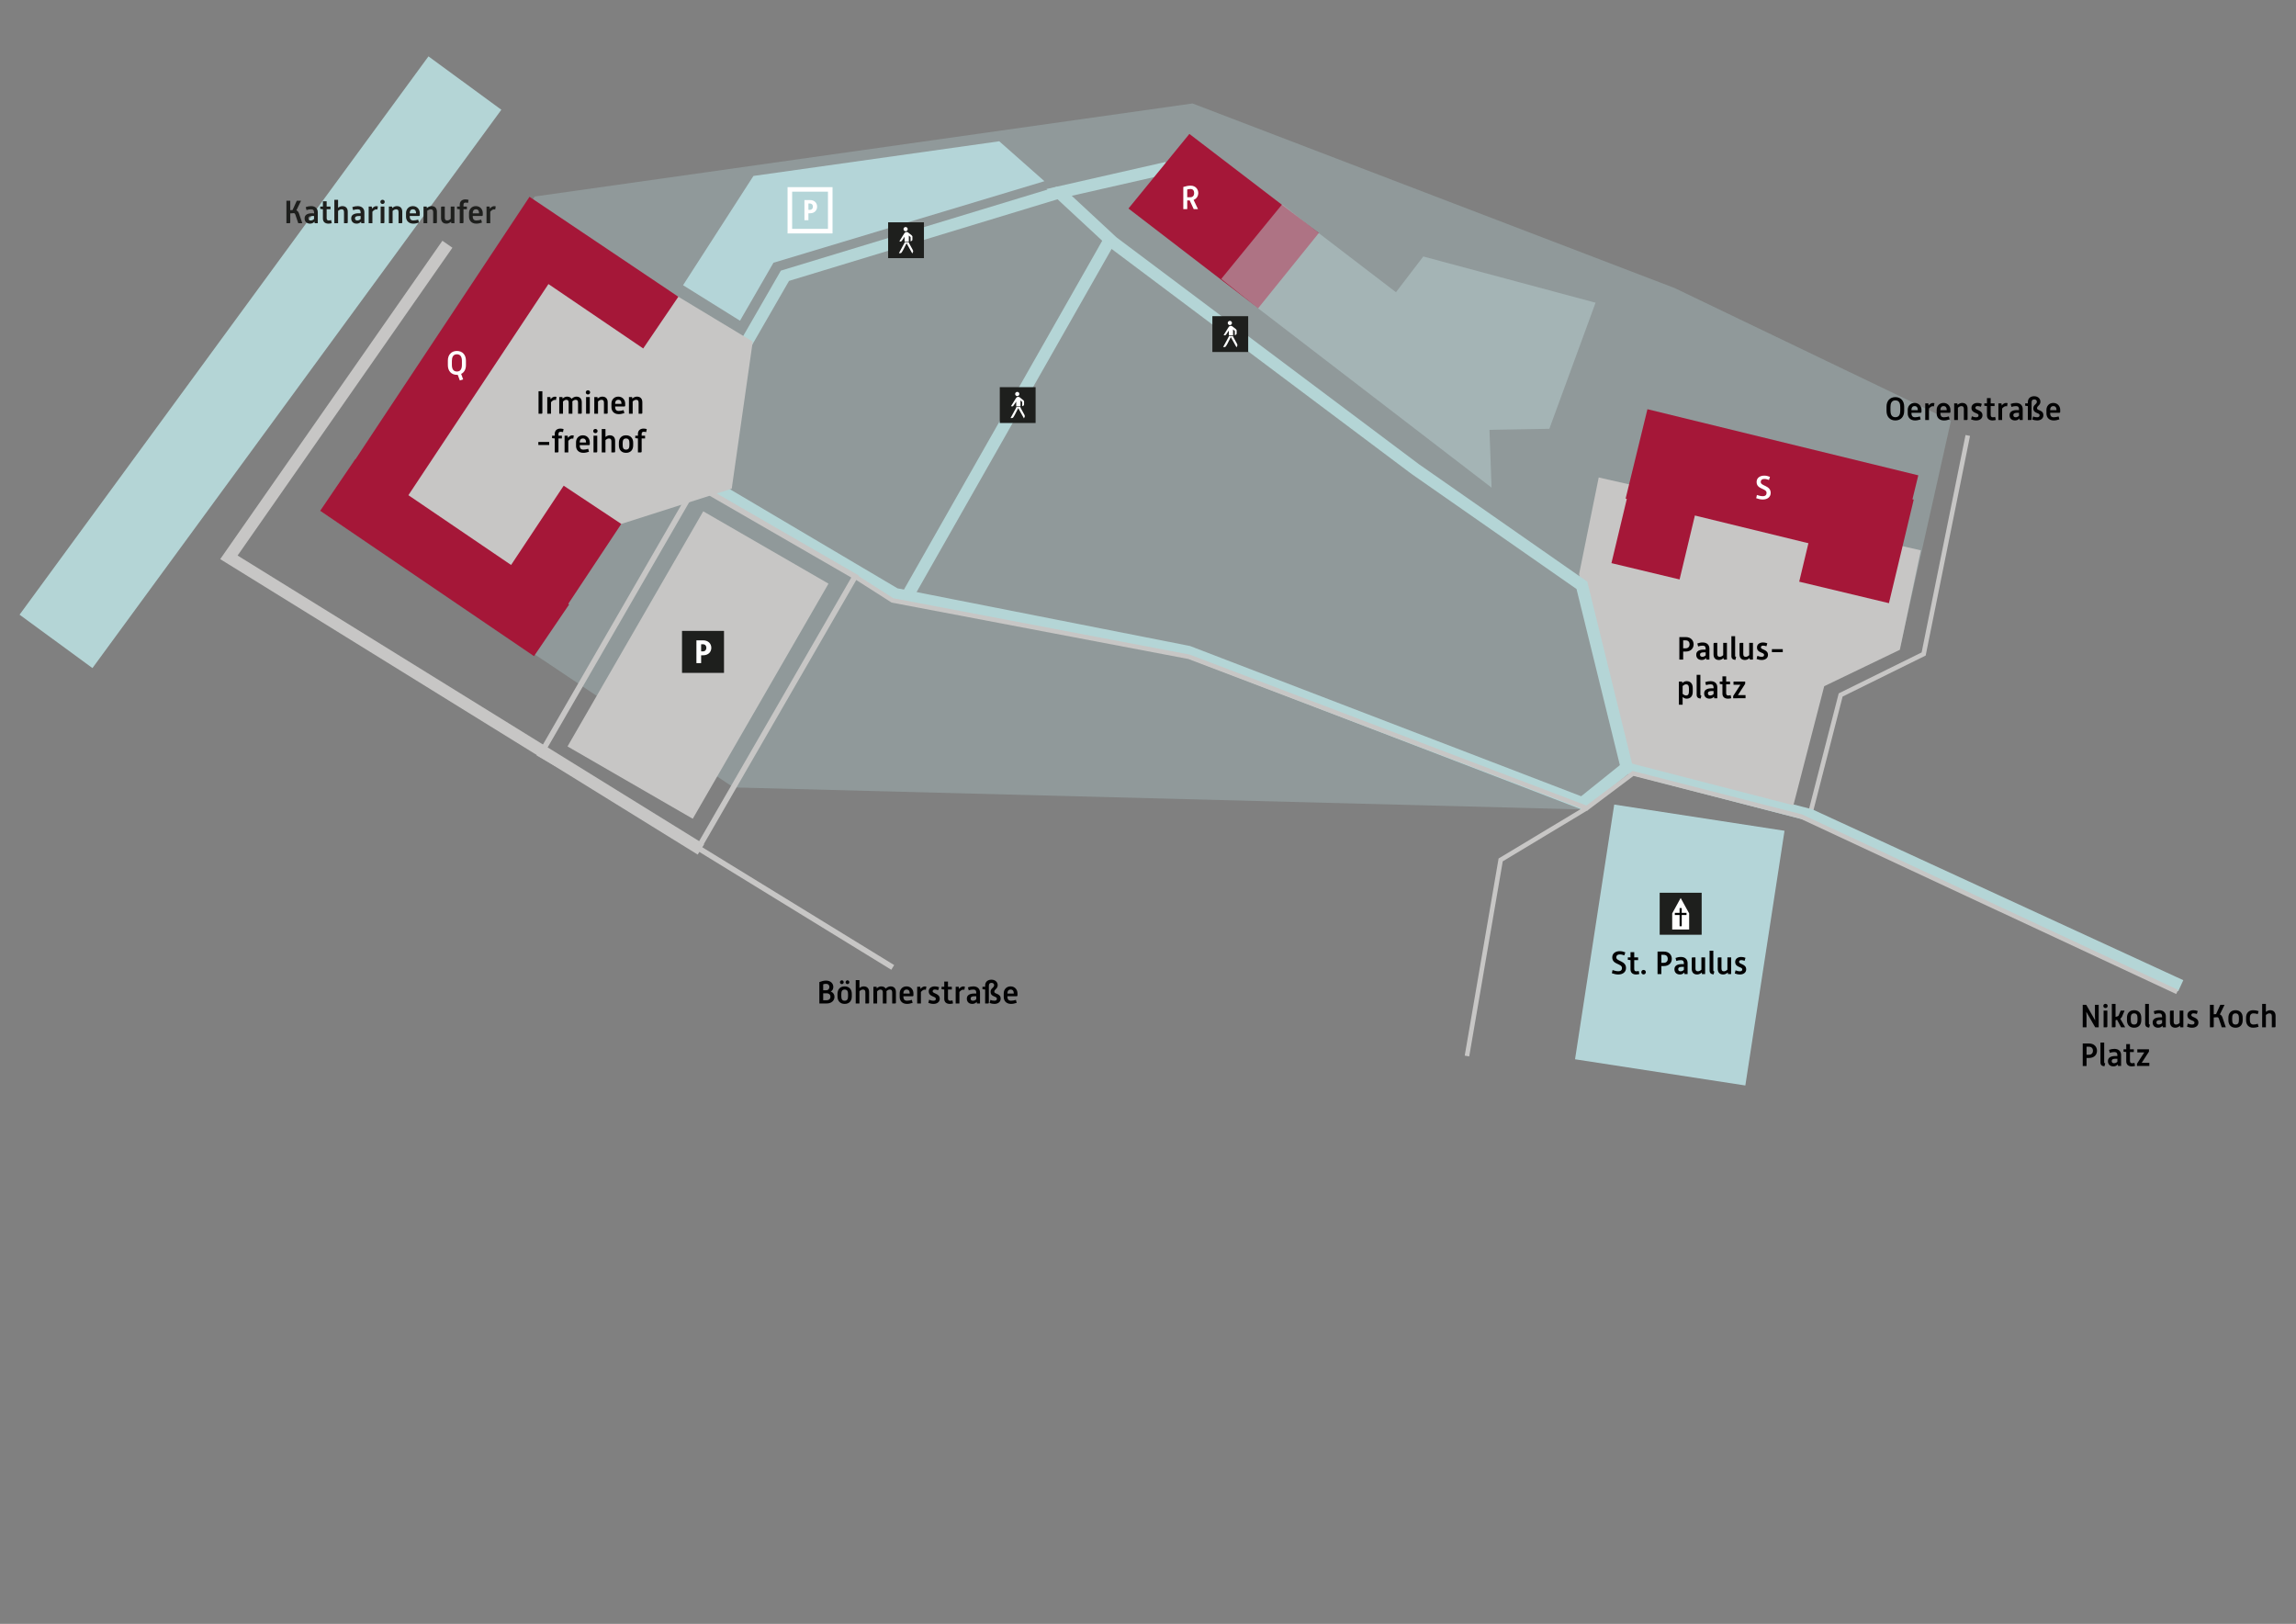 <?xml version="1.0" encoding="utf-8"?>
<!-- Generator: Adobe Illustrator 16.0.0, SVG Export Plug-In . SVG Version: 6.00 Build 0)  -->
<!DOCTYPE svg PUBLIC "-//W3C//DTD SVG 1.1//EN" "http://www.w3.org/Graphics/SVG/1.1/DTD/svg11.dtd">
<svg version="1.1" id="Ebene_1" xmlns="http://www.w3.org/2000/svg" xmlns:xlink="http://www.w3.org/1999/xlink" x="0px" y="0px"
	 width="1190.55px" height="841.89px" viewBox="0 0 1190.55 841.89" enable-background="new 0 0 1190.55 841.89"
	 xml:space="preserve">
<rect x="0" y="0" width="1190.55" height="841.89" fill="#808080" stroke="none"/>
<g>
	<g>
		<polygon fill="#C7C6C5" points="940.163,420.695 937.864,420.105 953.433,359.478 996.431,338.251 1019.191,225.525 
			1021.519,225.995 998.525,339.865 955.461,361.123 		"/>
	</g>
	<g opacity="0.3">
		<polygon fill="#B4D5D6" points="277.282,101.872 618.366,53.634 868.366,149.342 1011.642,218.134 985.495,334.701 
			847.306,398.816 820.995,419.674 380.332,408.236 165.995,264.817 		"/>
	</g>
	<g>
		<polygon fill="#B4D5D6" points="1129.471,513.921 937.582,425.57 844.252,401.348 821.014,420.01 615.309,341.02 463.072,311.008 
			462.605,310.734 360.383,250.271 363.604,244.825 465.36,305.01 617.066,334.918 617.321,335.015 819.887,412.8 842.768,394.425 
			844.305,394.825 939.719,419.587 1132.116,508.174 		"/>
	</g>
	<g>
		<polygon fill="#B4D5D6" points="385.071,187.396 379.588,184.236 404.906,140.302 548.27,96.725 550.11,102.78 409.139,145.629 		
			"/>
	</g>
	<g>
		<polygon fill="#C7C6C5" points="828.984,247.548 996.026,285.314 985.132,336.879 945.913,355.761 929.935,417.495 
			839.877,394.254 818.816,297.661 		"/>
	</g>
	<g>
		
			<rect x="846.793" y="229.03" transform="matrix(0.971 0.237 -0.237 0.971 86.291 -210.928)" fill="#A51738" width="144.643" height="47.735"/>
	</g>
	<g>
		
			<rect x="841.991" y="235.455" transform="matrix(0.973 0.233 -0.233 0.973 85.4 -192.686)" fill="#A51738" width="36.313" height="61.006"/>
	</g>
	<g>
		
			<rect x="938.48" y="252.098" transform="matrix(0.973 0.233 -0.233 0.973 91.402 -216.09)" fill="#A51738" width="47.818" height="55.196"/>
	</g>
	<g>
		<polygon fill="#C7C6C5" points="267.58,315.091 172.802,260.621 278.474,115.73 351.745,153.849 390.318,177.101 379.424,253.358 
			322.152,271.63 		"/>
	</g>
	<g>
		<polygon fill="#A51738" points="284.388,147.272 333.526,180.661 351.745,153.849 274.577,102.031 184.313,238.073 
			184.213,238.005 165.995,264.817 276.903,340.177 295.122,313.366 294.666,313.056 322.152,271.63 292.283,251.812 
			265.015,292.908 211.765,256.727 		"/>
	</g>
	<g>
		<polygon fill="#B4D5D6" points="840.438,398.642 817.48,305.385 731.944,245.722 574.938,127.966 542.645,97.996 604.411,83.958 
			605.813,90.128 555.734,101.51 579,123.104 735.698,240.627 823.056,301.557 846.583,397.129 		"/>
	</g>
	<g>
		
			<rect x="520.425" y="109.432" transform="matrix(0.869 0.494 -0.494 0.869 175.168 -230.57)" fill="#B4D5D6" width="6.327" height="213.046"/>
	</g>
	<g>
		<polyline fill="#A51738" points="683.854,120.799 616.731,69.431 585.14,108.104 652.412,159.777 		"/>
	</g>
	<g>
		<polygon fill="#B4D5D8" points="383.716,166.273 354.187,147.868 390.682,91.219 518.142,73.244 541.564,93.942 401.067,136.22 		
			"/>
	</g>
	<g>
		<g>
			<path fill="#FFFFFF" d="M232.228,186.961c0-2.925,1.727-5.012,4.687-5.012c2.958,0,4.687,2.087,4.687,5.012v2.36
				c0,2.121-0.89,3.763-2.48,4.533l1.026,2.821l-1.693,0.583l-1.112-2.942c-0.137,0.017-0.29,0.017-0.427,0.017
				c-2.959,0-4.687-2.07-4.687-5.012V186.961z M236.915,192.606c2.035,0,2.6-1.608,2.6-3.472v-1.984c0-1.847-0.565-3.472-2.6-3.472
				c-2.019,0-2.6,1.625-2.6,3.472v1.984C234.314,190.998,234.896,192.606,236.915,192.606z"/>
		</g>
	</g>
	<g>
		<g>
			<path fill="#FFFFFF" d="M613.583,96.934c1.265-0.393,2.531-0.684,3.78-0.684c2.601,0,3.985,1.865,3.985,3.883
				c0,1.146-0.634,2.856-2.428,3.489l2.273,4.79h-2.224l-2.069-4.499h-1.282v4.499h-2.036V96.934z M617.175,102.271
				c1.352,0,2.036-0.924,2.036-2.138c0-1.146-0.514-2.155-1.848-2.155c-0.583,0-1.163,0.068-1.744,0.257v4.037H617.175z"/>
		</g>
	</g>
	<g>
		<g>
			<path fill="#FFFFFF" d="M911.01,256.628c1.078,0.342,2.002,0.615,3.062,0.615c1.369,0,1.951-0.701,1.951-1.693
				c0-2.532-5.167-1.694-5.167-5.679c0-2.07,1.678-3.284,3.97-3.284c1.076,0,1.882,0.239,2.958,0.633l-0.512,1.607
				c-0.926-0.325-1.558-0.513-2.446-0.513c-1.215,0-1.832,0.598-1.832,1.556c0,2.224,5.167,1.693,5.167,5.679
				c0,2.069-1.626,3.42-4.089,3.42c-1.265,0-2.188-0.273-3.421-0.667L911.01,256.628z"/>
		</g>
	</g>
	<g opacity="0.5">
		<polygon fill="#B7CFD0" points="633.256,144.6 652.775,160.141 773.424,252.814 772.335,222.855 803.383,222.311 827.35,156.946 
			738.02,132.979 723.855,151.5 684.217,121.162 664.848,105.926 		"/>
	</g>
	<g>
		<g>
			
				<rect x="324.427" y="274.401" transform="matrix(-0.866 -0.5 0.5 -0.866 502.975 824.327)" fill="#C7C6C5" width="74.996" height="140.756"/>
		</g>
		<g>
			<g>
				<g>
					<rect x="353.651" y="327.086" fill="#1E1F1D" width="21.768" height="21.767"/>
				</g>
			</g>
			<g>
				<path fill="#FFFFFF" d="M361.119,331.975h3.435c2.758,0,4.281,1.795,4.281,3.876c0,2.132-1.522,3.875-4.281,3.875h-0.999v4.062
					h-2.437V331.975z M364.469,337.713c1.218,0,1.811-0.864,1.811-1.862c0-1.015-0.592-1.844-1.827-1.844h-0.897v3.706H364.469z"/>
			</g>
		</g>
	</g>
	<g>
		<g>
			<g>
				<g>
					<g>
						<rect x="460.524" y="115.261" fill="#1E1F1D" width="18.571" height="18.571"/>
					</g>
				</g>
			</g>
		</g>
		<g>
			<g>
				<path fill="#FFFFFF" d="M472.167,125.146c0-0.464,0-0.904,0-1.343c0-0.263,0.001-0.527-0.002-0.791
					c0-0.041-0.017-0.093-0.044-0.118c-0.276-0.252-0.557-0.501-0.836-0.75c-0.006-0.006-0.016-0.008-0.034-0.016
					c0,1.03,0,2.054,0,3.075c-0.732,0-1.455,0-2.198,0c0-0.819,0-1.623,0-2.429c-0.009-0.002-0.018-0.004-0.027-0.006
					c-0.021,0.03-0.042,0.06-0.062,0.091c-0.397,0.591-0.791,1.186-1.193,1.772c-0.1,0.146-0.228,0.276-0.353,0.403
					c-0.166,0.167-0.371,0.222-0.601,0.167c-0.154-0.037-0.307-0.077-0.47-0.119c0.098-0.155,0.189-0.298,0.279-0.441
					c0.696-1.114,1.391-2.229,2.089-3.342c0.104-0.166,0.225-0.319,0.333-0.481c0.298-0.447,0.731-0.56,1.235-0.514
					c0.224,0.021,0.425,0.093,0.601,0.232c0.595,0.469,1.189,0.94,1.78,1.415c0.101,0.081,0.188,0.18,0.272,0.279
					c0.117,0.138,0.185,0.303,0.186,0.482c0.002,0.527-0.006,1.054-0.013,1.581c-0.004,0.25-0.119,0.436-0.342,0.55
					C472.572,124.943,472.378,125.039,472.167,125.146z"/>
			</g>
			<g>
				<path fill="#FFFFFF" d="M473.035,131.389c-0.976-1.751-1.951-3.501-2.937-5.27c-0.024,0.044-0.043,0.076-0.06,0.109
					c-0.589,1.147-1.172,2.298-1.77,3.441c-0.203,0.388-0.437,0.761-0.675,1.128c-0.243,0.375-0.6,0.53-1.047,0.481
					c-0.139-0.015-0.278-0.016-0.43-0.025c0.023-0.048,0.041-0.086,0.06-0.122c0.874-1.607,1.749-3.214,2.623-4.822
					c0.066-0.123,0.135-0.245,0.188-0.374c0.053-0.128,0.087-0.263,0.131-0.401c0.692,0,1.397,0,2.11,0
					c-0.012,0.272,0.122,0.488,0.244,0.71c0.601,1.09,1.201,2.181,1.795,3.274c0.08,0.147,0.134,0.309,0.187,0.47
					c0.073,0.221,0.063,0.445-0.03,0.658c-0.111,0.252-0.238,0.497-0.358,0.745C473.055,131.391,473.045,131.39,473.035,131.389z"/>
			</g>
			<g>
				<path fill="#FFFFFF" d="M469.587,119.886c-0.6,0-1.091-0.492-1.092-1.092c-0.001-0.607,0.492-1.096,1.1-1.094
					c0.602,0.002,1.089,0.494,1.087,1.096C470.681,119.396,470.187,119.887,469.587,119.886z"/>
			</g>
		</g>
	</g>
	<g>
		<g>
			<g>
				<g>
					<g>
						<rect x="628.655" y="163.921" fill="#1E1F1D" width="18.571" height="18.57"/>
					</g>
				</g>
			</g>
		</g>
		<g>
			<g>
				<path fill="#FFFFFF" d="M640.297,173.805c0-0.463,0-0.902,0-1.342c0-0.264,0.003-0.527-0.002-0.791
					c0-0.04-0.016-0.092-0.044-0.118c-0.276-0.252-0.557-0.5-0.837-0.749c-0.006-0.006-0.014-0.008-0.032-0.017
					c0,1.03,0,2.054,0,3.076c-0.733,0-1.456,0-2.197,0c0-0.819,0-1.625,0-2.429c-0.01-0.003-0.018-0.005-0.026-0.007
					c-0.021,0.031-0.044,0.06-0.064,0.09c-0.396,0.592-0.79,1.186-1.192,1.773c-0.101,0.146-0.227,0.276-0.353,0.402
					c-0.167,0.167-0.372,0.224-0.602,0.168c-0.154-0.037-0.309-0.077-0.471-0.119c0.1-0.156,0.19-0.298,0.28-0.441
					c0.696-1.115,1.391-2.229,2.087-3.343c0.104-0.165,0.226-0.318,0.335-0.481c0.297-0.448,0.729-0.56,1.232-0.514
					c0.226,0.02,0.427,0.093,0.601,0.231c0.596,0.47,1.19,0.94,1.781,1.414c0.102,0.081,0.188,0.182,0.271,0.279
					c0.118,0.139,0.186,0.305,0.186,0.484c0.002,0.527-0.005,1.054-0.013,1.581c-0.002,0.249-0.118,0.435-0.341,0.55
					C640.703,173.603,640.509,173.699,640.297,173.805z"/>
			</g>
			<g>
				<path fill="#FFFFFF" d="M641.164,180.049c-0.975-1.751-1.951-3.501-2.936-5.27c-0.024,0.044-0.043,0.076-0.059,0.108
					c-0.589,1.148-1.172,2.299-1.771,3.442c-0.203,0.387-0.437,0.76-0.674,1.128c-0.244,0.375-0.602,0.53-1.048,0.482
					c-0.141-0.015-0.278-0.018-0.431-0.025c0.024-0.048,0.041-0.085,0.061-0.122c0.873-1.607,1.748-3.214,2.621-4.821
					c0.067-0.123,0.137-0.246,0.189-0.374c0.053-0.128,0.087-0.264,0.132-0.401c0.692,0,1.396,0,2.109,0
					c-0.012,0.271,0.122,0.488,0.244,0.71c0.601,1.09,1.199,2.181,1.794,3.273c0.081,0.147,0.137,0.31,0.188,0.47
					c0.072,0.22,0.062,0.446-0.028,0.658c-0.112,0.252-0.24,0.497-0.359,0.744C641.187,180.051,641.177,180.05,641.164,180.049z"/>
			</g>
			<g>
				<path fill="#FFFFFF" d="M637.719,168.546c-0.601,0-1.092-0.493-1.092-1.093c0-0.606,0.491-1.096,1.098-1.093
					c0.604,0.002,1.089,0.493,1.089,1.096C638.812,168.056,638.317,168.547,637.719,168.546z"/>
			</g>
		</g>
	</g>
	<g>
		<g>
			<g>
				<g>
					<g>
						<rect x="518.418" y="200.731" fill="#1E1F1D" width="18.571" height="18.57"/>
					</g>
				</g>
			</g>
		</g>
		<g>
			<g>
				<path fill="#FFFFFF" d="M530.061,210.616c0-0.464,0-0.903,0-1.342c0-0.264,0.002-0.528-0.003-0.791
					c0-0.041-0.016-0.093-0.044-0.118c-0.276-0.252-0.556-0.501-0.835-0.75c-0.007-0.006-0.016-0.008-0.034-0.016
					c0,1.03,0,2.053,0,3.075c-0.732,0-1.456,0-2.198,0c0-0.819,0-1.623,0-2.429c-0.009-0.002-0.018-0.004-0.027-0.007
					c-0.021,0.031-0.043,0.061-0.063,0.091c-0.397,0.591-0.79,1.186-1.193,1.772c-0.101,0.147-0.228,0.276-0.354,0.403
					c-0.166,0.167-0.37,0.223-0.601,0.167c-0.154-0.037-0.307-0.077-0.47-0.118c0.099-0.156,0.19-0.299,0.28-0.441
					c0.695-1.115,1.39-2.23,2.088-3.343c0.104-0.165,0.225-0.319,0.333-0.48c0.297-0.448,0.731-0.561,1.235-0.515
					c0.224,0.021,0.425,0.093,0.601,0.232c0.594,0.469,1.189,0.94,1.78,1.415c0.101,0.081,0.188,0.18,0.271,0.279
					c0.117,0.138,0.186,0.304,0.186,0.484c0.002,0.526-0.006,1.054-0.012,1.581c-0.004,0.25-0.119,0.435-0.342,0.55
					C530.466,210.414,530.272,210.509,530.061,210.616z"/>
			</g>
			<g>
				<path fill="#FFFFFF" d="M530.928,216.859c-0.976-1.75-1.951-3.501-2.936-5.269c-0.024,0.045-0.043,0.076-0.06,0.109
					c-0.59,1.147-1.171,2.298-1.771,3.441c-0.203,0.388-0.438,0.761-0.675,1.128c-0.243,0.376-0.601,0.531-1.047,0.481
					c-0.139-0.015-0.279-0.016-0.429-0.025c0.022-0.048,0.039-0.086,0.059-0.122c0.875-1.607,1.749-3.214,2.623-4.821
					c0.067-0.123,0.135-0.245,0.188-0.374c0.053-0.127,0.087-0.263,0.131-0.401c0.693,0,1.398,0,2.11,0
					c-0.011,0.272,0.122,0.488,0.244,0.71c0.6,1.091,1.2,2.181,1.795,3.274c0.08,0.147,0.135,0.31,0.188,0.469
					c0.072,0.221,0.063,0.446-0.031,0.658c-0.111,0.252-0.238,0.497-0.358,0.745C530.949,216.862,530.939,216.86,530.928,216.859z"
					/>
			</g>
			<g>
				<path fill="#FFFFFF" d="M527.481,205.357c-0.6-0.001-1.092-0.492-1.092-1.093c0-0.607,0.491-1.096,1.099-1.094
					c0.602,0.002,1.089,0.494,1.087,1.096C528.574,204.866,528.081,205.358,527.481,205.357z"/>
			</g>
		</g>
	</g>
	<g>
		<polygon fill="#C7C6C5" points="361.782,443.062 114.187,289.877 229.398,124.814 234.587,128.436 123.203,288.014 
			365.111,437.682 		"/>
	</g>
	<g>
		<polygon fill="#C7C6C5" points="1128.432,515.346 933.53,424.427 847.033,402.263 823.001,420.289 822.39,420.055 
			616.227,341.656 462.317,312.4 462.125,312.279 442.746,299.901 444.024,297.901 463.209,310.155 616.875,339.365 
			616.972,339.401 822.621,417.606 846.521,399.682 934.432,422.229 1129.435,513.195 		"/>
	</g>
	<g>
		<g>
			<g>
				<path fill="#FFFFFF" d="M429.32,99.381v19.268h-18.57V99.381H429.32 M431.693,97.009h-2.373h-18.57h-2.373v2.373v19.268v2.373
					h2.373h18.57h2.373v-2.373V99.381V97.009L431.693,97.009z"/>
			</g>
		</g>
		<g>
			<path fill="#FFFFFF" d="M417.119,103.711h2.929c2.352,0,3.65,1.588,3.65,3.43c0,1.888-1.298,3.43-3.65,3.43h-0.852v3.595h-2.077
				V103.711z M419.975,108.789c1.04,0,1.544-0.764,1.544-1.648c0-0.898-0.504-1.632-1.558-1.632h-0.765v3.28H419.975z"/>
		</g>
	</g>
	<g>
		<path fill="#020203" d="M424.867,509.146c1.152-0.436,2.271-0.77,3.458-0.77c2.372,0,3.776,1.504,3.776,3.309
			c0,1.053-0.451,1.855-1.304,2.354c1.236,0.503,1.904,1.505,1.904,2.758c0,1.888-1.47,3.457-4.092,3.457h-3.742V509.146z
			 M428.291,513.406c1.22,0,1.771-0.786,1.771-1.688c0-0.936-0.535-1.654-1.755-1.654c-0.534,0-0.968,0.085-1.453,0.251v3.092
			H428.291z M428.542,518.567c1.387,0,2.071-0.785,2.071-1.771c0-1.002-0.567-1.821-2.071-1.821h-1.688v3.592H428.542z"/>
		<path fill="#020203" d="M434.274,515.259c0-2.321,1.353-3.875,3.708-3.875c2.356,0,3.709,1.554,3.709,3.875v1.321
			c0,2.387-1.37,3.892-3.709,3.892c-2.321,0-3.708-1.505-3.708-3.892V515.259z M436.513,508.227c0.535,0,0.986,0.483,0.986,1.002
			c0,0.534-0.451,0.986-0.986,0.986c-0.518,0-0.986-0.452-0.986-0.986C435.527,508.71,435.995,508.227,436.513,508.227z
			 M436.246,516.446c0,1.502,0.401,2.372,1.737,2.372c1.337,0,1.755-0.87,1.755-2.372v-1.036c0-1.47-0.417-2.373-1.755-2.373
			c-1.336,0-1.737,0.903-1.737,2.373V516.446z M439.453,508.227c0.518,0,0.986,0.483,0.986,1.002c0,0.534-0.468,0.986-0.986,0.986
			c-0.535,0-0.986-0.452-0.986-0.986C438.467,508.71,438.918,508.227,439.453,508.227z"/>
		<path fill="#020203" d="M443.716,508.126h1.938v4.109c0.702-0.551,1.454-0.852,2.205-0.852c1.821,0,2.807,1.103,2.807,2.941v5.527
			c0,0.251-0.151,0.401-0.402,0.401h-1.536v-5.663c0-1.085-0.334-1.554-1.253-1.554c-0.651,0-1.219,0.317-1.821,0.852v6.365h-1.938
			V508.126z"/>
		<path fill="#020203" d="M452.89,511.602h1.637l0.1,0.802c0.602-0.536,1.371-1.02,2.272-1.02c1.136,0,1.921,0.417,2.355,1.137
			c0.668-0.585,1.503-1.137,2.506-1.137c1.821,0,2.807,1.103,2.807,2.941v5.527c0,0.251-0.15,0.401-0.401,0.401h-1.537v-5.663
			c0-1.068-0.334-1.554-1.253-1.554c-0.634,0-1.202,0.352-1.72,0.837c0.016,0.148,0.049,0.334,0.049,0.499v5.881h-1.937v-5.663
			c0-1.068-0.335-1.554-1.253-1.554c-0.652,0-1.169,0.4-1.688,0.868v6.349h-1.938V511.602z"/>
		<path fill="#020203" d="M466.509,514.976c0-1.872,1.286-3.592,3.559-3.592c2.289,0,3.575,1.805,3.575,3.592v1.12
			c0,0.217-0.184,0.399-0.385,0.399h-4.811v0.385c0,0.819,0.284,1.938,1.854,1.938c0.902,0,1.638-0.186,2.523-0.434l0.401,1.536
			c-1.002,0.317-1.887,0.551-2.924,0.551c-2.639,0-3.792-1.771-3.792-3.592V514.976z M471.704,515.125v-0.283
			c0-0.886-0.4-1.805-1.62-1.805s-1.637,0.937-1.637,1.805v0.283H471.704z"/>
		<path fill="#020203" d="M475.583,511.602h1.587l0.167,1.119c0.501-0.72,1.336-1.319,2.188-1.319c0.267,0,0.568,0.031,0.835,0.101
			l-0.267,1.636c-0.2-0.05-0.435-0.066-0.651-0.066c-0.719,0-1.47,0.685-1.921,1.22v5.963h-1.938V511.602z"/>
		<path fill="#020203" d="M481.782,518.316c0.735,0.285,1.47,0.502,2.238,0.502c0.918,0,1.236-0.385,1.236-0.987
			c0-1.501-3.675-0.851-3.675-3.908c0-1.57,1.37-2.539,3.124-2.539c0.752,0,1.487,0.134,2.239,0.452l-0.468,1.535
			c-0.584-0.199-1.119-0.351-1.721-0.351c-0.769,0-1.136,0.368-1.136,0.902c0,1.37,3.676,0.971,3.676,3.908
			c0,1.604-1.337,2.641-3.241,2.641c-0.952,0-1.804-0.2-2.673-0.534L481.782,518.316z"/>
		<path fill="#020203" d="M489.62,513.021l-1.387-0.166v-1.253h1.387v-2.707h1.938v2.707h2.004v1.419h-2.004v4.594
			c0,0.854,0.417,1.204,1.069,1.204c0.417,0,0.835-0.067,1.252-0.186l0.318,1.588c-0.551,0.151-1.119,0.251-1.671,0.251
			c-1.871,0-2.906-1.002-2.906-2.641V513.021z"/>
		<path fill="#020203" d="M495.552,511.602h1.587l0.167,1.119c0.501-0.72,1.336-1.319,2.188-1.319c0.267,0,0.568,0.031,0.835,0.101
			l-0.267,1.636c-0.201-0.05-0.435-0.066-0.652-0.066c-0.719,0-1.471,0.685-1.921,1.22v5.963h-1.938V511.602z"/>
		<path fill="#020203" d="M506.445,519.436c-0.584,0.668-1.319,1.036-2.255,1.036c-1.737,0-2.857-1.036-2.857-2.74
			c0-1.937,1.688-2.638,3.893-2.638h1.002v-0.387c0-1.085-0.367-1.67-1.553-1.67c-0.886,0-1.504,0.151-2.356,0.418l-0.417-1.554
			c0.985-0.334,1.771-0.518,2.773-0.518c2.305,0,3.491,1.354,3.491,3.207v5.663h-1.604L506.445,519.436z M506.228,516.513h-0.868
			c-1.136,0-2.055,0.2-2.055,1.219c0,0.668,0.401,1.087,1.22,1.087c0.618,0,1.253-0.285,1.704-0.77V516.513z"/>
		<path fill="#020203" d="M510.825,513.021l-1.387-0.166v-1.253h1.387v-0.619c0-2.004,1.386-3.072,3.291-3.072
			c1.888,0,3.224,1.219,3.224,2.838c0,1.904-1.754,2.155-1.754,3.375c0,1.438,3.291,0.685,3.291,3.677
			c0,1.602-1.336,2.672-3.224,2.672c-0.986,0-1.537-0.15-2.522-0.485l0.417-1.587c0.835,0.285,1.236,0.419,2.105,0.419
			c0.952,0,1.252-0.468,1.252-1.019c0-1.57-3.257-0.686-3.257-3.677c0-1.854,1.838-1.953,1.838-3.375c0-0.7-0.535-1.186-1.337-1.186
			c-0.968,0-1.386,0.534-1.386,1.52v8.771c0,0.234-0.184,0.401-0.401,0.401h-1.537V513.021z"/>
		<path fill="#020203" d="M520.467,514.976c0-1.872,1.286-3.592,3.559-3.592c2.289,0,3.575,1.805,3.575,3.592v1.12
			c0,0.217-0.184,0.399-0.385,0.399h-4.811v0.385c0,0.819,0.284,1.938,1.854,1.938c0.902,0,1.637-0.186,2.523-0.434l0.401,1.536
			c-1.002,0.317-1.887,0.551-2.924,0.551c-2.64,0-3.792-1.771-3.792-3.592V514.976z M525.662,515.125v-0.283
			c0-0.886-0.4-1.805-1.62-1.805s-1.637,0.937-1.637,1.805v0.283H525.662z"/>
	</g>
	<g>
		<path fill="#020203" d="M1079.961,520.94h1.818l4.629,8.051c-0.083-0.785-0.117-1.603-0.117-2.204v-5.847h1.955v11.66h-1.821
			l-4.61-8.035c0.066,0.802,0.117,1.604,0.117,2.188v5.848h-1.971V520.94z"/>
		<path fill="#020203" d="M1090.638,521.525c0-0.619,0.485-1.088,1.119-1.088c0.651,0,1.135,0.469,1.135,1.088
			c0,0.617-0.483,1.103-1.135,1.103C1091.123,522.628,1090.638,522.143,1090.638,521.525z M1090.788,523.946h1.937v8.254
			c0,0.251-0.15,0.4-0.399,0.4h-1.537V523.946z"/>
		<path fill="#020203" d="M1095.05,520.472h1.937v6.732l1.054-0.301c0.333-0.1,0.5-0.3,0.602-0.567l1.001-2.39h2.021l-1.336,3.126
			c-0.201,0.45-0.469,0.816-0.903,1.067l2.559,4.461h-2.124l-2.104-3.875l-0.77,0.2v3.274c0,0.251-0.15,0.4-0.402,0.4h-1.534
			V520.472z"/>
		<path fill="#020203" d="M1102.902,527.605c0-2.323,1.353-3.876,3.708-3.876c2.356,0,3.711,1.553,3.711,3.876v1.32
			c0,2.39-1.37,3.891-3.711,3.891c-2.321,0-3.708-1.501-3.708-3.891V527.605z M1104.874,528.792c0,1.504,0.4,2.372,1.736,2.372
			c1.338,0,1.756-0.868,1.756-2.372v-1.037c0-1.47-0.418-2.37-1.756-2.37c-1.336,0-1.736,0.9-1.736,2.37V528.792z"/>
		<path fill="#020203" d="M1112.344,520.472h1.937v10.09c0,0.502,0.152,0.636,0.536,0.671l-0.402,1.535
			c-1.186-0.1-2.07-0.551-2.07-2.004V520.472z"/>
		<path fill="#020203" d="M1121.334,531.783c-0.585,0.668-1.32,1.033-2.256,1.033c-1.738,0-2.856-1.033-2.856-2.737
			c0-1.939,1.687-2.641,3.892-2.641h1.003v-0.384c0-1.087-0.367-1.67-1.553-1.67c-0.888,0-1.505,0.149-2.357,0.417l-0.416-1.553
			c0.984-0.334,1.769-0.52,2.773-0.52c2.304,0,3.49,1.353,3.49,3.208v5.663h-1.604L1121.334,531.783z M1121.116,528.859h-0.868
			c-1.138,0-2.055,0.2-2.055,1.22c0,0.668,0.399,1.085,1.218,1.085c0.619,0,1.253-0.283,1.705-0.769V528.859z"/>
		<path fill="#020203" d="M1125.195,524.349c0-0.251,0.166-0.402,0.4-0.402h1.536v5.664c0,1.086,0.333,1.554,1.253,1.554
			c0.668,0,1.221-0.318,1.821-0.852v-6.366h1.937v8.654h-1.636l-0.1-0.801c-0.753,0.669-1.588,1.017-2.406,1.017
			c-1.821,0-2.806-1.102-2.806-2.938V524.349z"/>
		<path fill="#020203" d="M1134.436,530.663c0.734,0.283,1.47,0.501,2.239,0.501c0.917,0,1.234-0.384,1.234-0.986
			c0-1.504-3.673-0.853-3.673-3.908c0-1.57,1.368-2.54,3.122-2.54c0.754,0,1.488,0.134,2.24,0.451l-0.47,1.538
			c-0.584-0.202-1.118-0.352-1.72-0.352c-0.769,0-1.137,0.367-1.137,0.902c0,1.369,3.675,0.969,3.675,3.908
			c0,1.605-1.336,2.639-3.24,2.639c-0.952,0-1.803-0.2-2.672-0.534L1134.436,530.663z"/>
		<path fill="#020203" d="M1145.916,520.94h1.986v4.893l1.204-0.083l2.188-4.81h2.205l-2.423,4.995
			c0.685,0.267,1.087,0.817,1.354,1.587l1.72,5.078h-2.089l-1.554-4.561c-0.134-0.386-0.384-0.685-0.901-0.651l-1.705,0.118v4.693
			c0,0.251-0.148,0.4-0.4,0.4h-1.586V520.94z"/>
		<path fill="#020203" d="M1155.491,527.605c0-2.323,1.353-3.876,3.707-3.876c2.355,0,3.71,1.553,3.71,3.876v1.32
			c0,2.39-1.371,3.891-3.71,3.891c-2.322,0-3.707-1.501-3.707-3.891V527.605z M1157.463,528.792c0,1.504,0.399,2.372,1.735,2.372
			s1.755-0.868,1.755-2.372v-1.037c0-1.47-0.419-2.37-1.755-2.37s-1.735,0.9-1.735,2.37V528.792z"/>
		<path fill="#020203" d="M1164.648,527.654c0-2.254,1.22-3.925,3.725-3.925c0.969,0,1.821,0.186,2.773,0.484l-0.434,1.571
			c-0.803-0.269-1.387-0.4-2.24-0.4c-1.419,0-1.854,1.018-1.854,2.421v0.902c0,1.437,0.435,2.456,1.854,2.456
			c0.854,0,1.42-0.134,2.24-0.417l0.434,1.587c-0.952,0.3-1.805,0.482-2.773,0.482c-2.505,0-3.725-1.687-3.725-3.942V527.654z"/>
		<path fill="#020203" d="M1173.003,520.472h1.937v4.111c0.702-0.552,1.456-0.854,2.207-0.854c1.821,0,2.806,1.102,2.806,2.94v5.53
			c0,0.251-0.15,0.4-0.401,0.4h-1.535v-5.663c0-1.087-0.335-1.553-1.255-1.553c-0.649,0-1.218,0.316-1.821,0.851v6.365h-1.937
			V520.472z"/>
		<path fill="#020203" d="M1079.961,540.991h3.307c2.64,0,4.094,1.738,4.094,3.761c0,2.055-1.454,3.742-4.094,3.742h-1.319v4.159
			h-1.987V540.991z M1083.201,546.821c1.436,0,2.07-1.019,2.07-2.069c0-1.103-0.635-2.073-2.07-2.073h-1.253v4.143H1083.201z"/>
		<path fill="#020203" d="M1089.151,540.523h1.938v10.092c0,0.5,0.149,0.635,0.534,0.668l-0.4,1.537
			c-1.186-0.101-2.071-0.552-2.071-2.005V540.523z"/>
		<path fill="#020203" d="M1098.14,551.834c-0.585,0.669-1.319,1.037-2.256,1.037c-1.737,0-2.856-1.037-2.856-2.741
			c0-1.938,1.688-2.641,3.893-2.641h1.003v-0.383c0-1.085-0.368-1.67-1.554-1.67c-0.887,0-1.504,0.148-2.357,0.418l-0.416-1.555
			c0.985-0.334,1.771-0.519,2.773-0.519c2.305,0,3.492,1.354,3.492,3.209v5.663h-1.605L1098.14,551.834z M1097.923,548.911h-0.869
			c-1.135,0-2.055,0.199-2.055,1.219c0,0.668,0.401,1.088,1.218,1.088c0.619,0,1.255-0.285,1.706-0.771V548.911z"/>
		<path fill="#020203" d="M1102.52,545.42l-1.387-0.169V544h1.387v-2.706h1.937V544h2.006v1.42h-2.006v4.594
			c0,0.854,0.418,1.204,1.069,1.204c0.419,0,0.835-0.068,1.253-0.186l0.317,1.588c-0.551,0.151-1.119,0.251-1.669,0.251
			c-1.872,0-2.907-1.002-2.907-2.641V545.42z"/>
		<path fill="#020203" d="M1108.084,551.5l3.774-5.863h-3.592V544h6.049v1.168l-3.774,5.864h3.957v1.621h-6.414V551.5z"/>
	</g>
	<g>
		<path fill="#020203" d="M870.794,330.294h3.31c2.64,0,4.091,1.739,4.091,3.76c0,2.054-1.451,3.741-4.091,3.741h-1.322v4.159
			h-1.987V330.294z M874.036,336.124c1.436,0,2.071-1.02,2.071-2.07c0-1.104-0.636-2.073-2.071-2.073h-1.255v4.143H874.036z"/>
		<path fill="#020203" d="M884.663,341.138c-0.585,0.668-1.319,1.033-2.256,1.033c-1.735,0-2.856-1.033-2.856-2.738
			c0-1.939,1.689-2.64,3.892-2.64h1.003v-0.384c0-1.087-0.367-1.67-1.553-1.67c-0.885,0-1.505,0.149-2.355,0.417l-0.418-1.553
			c0.984-0.334,1.771-0.52,2.773-0.52c2.305,0,3.492,1.353,3.492,3.209v5.661h-1.604L884.663,341.138z M884.445,338.214h-0.868
			c-1.136,0-2.055,0.2-2.055,1.219c0,0.668,0.399,1.085,1.22,1.085c0.617,0,1.253-0.283,1.703-0.769V338.214z"/>
		<path fill="#020203" d="M888.524,333.703c0-0.25,0.167-0.402,0.4-0.402h1.539v5.665c0,1.084,0.333,1.553,1.252,1.553
			c0.668,0,1.219-0.318,1.819-0.852v-6.366h1.939v8.653h-1.637l-0.102-0.8c-0.751,0.668-1.586,1.017-2.406,1.017
			c-1.818,0-2.806-1.103-2.806-2.938V333.703z"/>
		<path fill="#020203" d="M897.782,329.826h1.938v10.09c0,0.502,0.15,0.636,0.534,0.671l-0.4,1.536
			c-1.186-0.1-2.071-0.551-2.071-2.004V329.826z"/>
		<path fill="#020203" d="M902.01,333.703c0-0.25,0.166-0.402,0.402-0.402h1.536v5.665c0,1.084,0.333,1.553,1.253,1.553
			c0.668,0,1.221-0.318,1.821-0.852v-6.366h1.937v8.653h-1.636l-0.1-0.8c-0.753,0.668-1.588,1.017-2.408,1.017
			c-1.819,0-2.806-1.103-2.806-2.938V333.703z"/>
		<path fill="#020203" d="M911.252,340.018c0.734,0.283,1.47,0.5,2.239,0.5c0.917,0,1.234-0.384,1.234-0.986
			c0-1.504-3.675-0.853-3.675-3.908c0-1.571,1.37-2.541,3.124-2.541c0.752,0,1.486,0.134,2.237,0.452l-0.467,1.538
			c-0.584-0.202-1.118-0.352-1.72-0.352c-0.77,0-1.137,0.367-1.137,0.903c0,1.368,3.675,0.967,3.675,3.908
			c0,1.605-1.336,2.638-3.24,2.638c-0.952,0-1.805-0.2-2.674-0.534L911.252,340.018z"/>
		<path fill="#020203" d="M918.788,336.541h5.63v1.572h-5.63V336.541z"/>
		<path fill="#020203" d="M870.561,353.355h1.652l0.102,0.785c0.735-0.67,1.438-1.004,2.272-1.004c1.955,0,3.157,1.304,3.157,3.559
			v1.97c0,2.24-1.202,3.56-3.157,3.56c-0.752,0-1.387-0.302-2.09-0.836v3.978h-1.937V353.355z M872.497,359.736
			c0.604,0.468,1.104,0.835,1.772,0.835c1.087,0,1.503-0.685,1.503-2.172v-1.438c0-1.485-0.416-2.169-1.503-2.169
			c-0.651,0-1.203,0.382-1.772,0.868V359.736z"/>
		<path fill="#020203" d="M879.768,349.878h1.939v10.092c0,0.5,0.148,0.634,0.534,0.668l-0.402,1.537
			c-1.186-0.101-2.071-0.551-2.071-2.005V349.878z"/>
		<path fill="#020203" d="M888.758,361.188c-0.587,0.668-1.321,1.037-2.256,1.037c-1.737,0-2.858-1.037-2.858-2.741
			c0-1.938,1.689-2.641,3.895-2.641h1.003v-0.382c0-1.085-0.37-1.67-1.556-1.67c-0.885,0-1.502,0.148-2.354,0.416l-0.419-1.553
			c0.987-0.334,1.772-0.519,2.773-0.519c2.307,0,3.492,1.353,3.492,3.208v5.664h-1.604L888.758,361.188z M888.541,358.265h-0.869
			c-1.137,0-2.057,0.2-2.057,1.219c0,0.668,0.402,1.087,1.22,1.087c0.62,0,1.255-0.284,1.706-0.769V358.265z"/>
		<path fill="#020203" d="M893.136,354.774l-1.385-0.168v-1.25h1.385v-2.707h1.938v2.707h2.004v1.419h-2.004v4.594
			c0,0.854,0.418,1.204,1.07,1.204c0.416,0,0.834-0.068,1.25-0.185l0.319,1.588c-0.551,0.15-1.119,0.25-1.671,0.25
			c-1.87,0-2.907-1.002-2.907-2.64V354.774z"/>
		<path fill="#020203" d="M898.7,360.854l3.776-5.863h-3.592v-1.636h6.047v1.167l-3.774,5.864h3.959v1.621H898.7V360.854z"/>
	</g>
	<g>
		<path fill="#020203" d="M279.25,202.834h1.988v11.26c0,0.25-0.151,0.401-0.401,0.401h-1.587V202.834z"/>
		<path fill="#020203" d="M283.778,205.842h1.587l0.167,1.119c0.501-0.719,1.336-1.32,2.189-1.32c0.267,0,0.568,0.033,0.835,0.1
			l-0.267,1.637c-0.201-0.05-0.435-0.067-0.652-0.067c-0.718,0-1.47,0.686-1.921,1.22v5.964h-1.938V205.842z"/>
		<path fill="#020203" d="M289.995,205.842h1.637l0.1,0.801c0.602-0.534,1.37-1.019,2.272-1.019c1.135,0,1.92,0.417,2.355,1.136
			c0.668-0.584,1.503-1.136,2.506-1.136c1.821,0,2.806,1.103,2.806,2.94v5.529c0,0.25-0.15,0.401-0.401,0.401h-1.537v-5.663
			c0-1.069-0.334-1.553-1.253-1.553c-0.634,0-1.203,0.35-1.72,0.835c0.017,0.15,0.05,0.334,0.05,0.501v5.88h-1.938v-5.663
			c0-1.069-0.334-1.553-1.253-1.553c-0.652,0-1.169,0.4-1.688,0.868v6.348h-1.938V205.842z"/>
		<path fill="#020203" d="M303.747,203.419c0-0.618,0.485-1.086,1.12-1.086c0.651,0,1.136,0.468,1.136,1.086
			c0,0.618-0.485,1.102-1.136,1.102C304.232,204.521,303.747,204.037,303.747,203.419z M303.898,205.842h1.938v8.252
			c0,0.25-0.15,0.401-0.401,0.401h-1.536V205.842z"/>
		<path fill="#020203" d="M308.158,205.842h1.638l0.1,0.801c0.752-0.668,1.587-1.019,2.406-1.019c1.821,0,2.806,1.103,2.806,2.94
			v5.529c0,0.25-0.15,0.401-0.401,0.401h-1.537v-5.663c0-1.069-0.334-1.553-1.253-1.553c-0.668,0-1.219,0.316-1.821,0.852v6.365
			h-1.938V205.842z"/>
		<path fill="#020203" d="M317.048,209.216c0-1.871,1.287-3.592,3.559-3.592c2.289,0,3.576,1.804,3.576,3.592v1.12
			c0,0.216-0.185,0.401-0.385,0.401h-4.812v0.384c0,0.818,0.284,1.938,1.854,1.938c0.902,0,1.637-0.184,2.523-0.434l0.4,1.537
			c-1.002,0.318-1.887,0.551-2.923,0.551c-2.64,0-3.792-1.771-3.792-3.591V209.216z M322.244,209.366v-0.284
			c0-0.885-0.4-1.804-1.62-1.804s-1.638,0.935-1.638,1.804v0.284H322.244z"/>
		<path fill="#020203" d="M326.123,205.842h1.637l0.1,0.801c0.752-0.668,1.587-1.019,2.406-1.019c1.821,0,2.807,1.103,2.807,2.94
			v5.529c0,0.25-0.151,0.401-0.401,0.401h-1.537v-5.663c0-1.069-0.334-1.553-1.253-1.553c-0.668,0-1.219,0.316-1.82,0.852v6.365
			h-1.938V205.842z"/>
		<path fill="#020203" d="M279.149,229.135h5.63v1.57h-5.63V229.135z"/>
		<path fill="#020203" d="M287.655,227.314l-1.386-0.167v-1.252h1.386v-0.986c0-1.638,1.086-2.707,2.957-2.707
			c0.552,0,1.086,0.1,1.621,0.251l-0.301,1.57c-0.401-0.1-0.818-0.167-1.27-0.167c-0.635,0-1.069,0.284-1.069,1.136v0.903h1.771
			v1.419h-1.771v6.833c0,0.251-0.15,0.401-0.401,0.401h-1.537V227.314z"/>
		<path fill="#020203" d="M292.752,225.895h1.587l0.167,1.119c0.501-0.718,1.336-1.32,2.188-1.32c0.267,0,0.568,0.034,0.835,0.1
			l-0.267,1.637c-0.2-0.05-0.435-0.067-0.651-0.067c-0.719,0-1.471,0.685-1.921,1.22v5.964h-1.938V225.895z"/>
		<path fill="#020203" d="M298.684,229.269c0-1.871,1.286-3.592,3.559-3.592c2.289,0,3.575,1.804,3.575,3.592v1.119
			c0,0.217-0.184,0.401-0.385,0.401h-4.811v0.384c0,0.818,0.284,1.938,1.854,1.938c0.902,0,1.638-0.184,2.523-0.435l0.401,1.537
			c-1.002,0.317-1.887,0.551-2.924,0.551c-2.639,0-3.792-1.771-3.792-3.592V229.269z M303.879,229.419v-0.284
			c0-0.885-0.4-1.805-1.62-1.805s-1.637,0.936-1.637,1.805v0.284H303.879z"/>
		<path fill="#020203" d="M307.607,223.472c0-0.618,0.484-1.086,1.12-1.086c0.651,0,1.136,0.468,1.136,1.086
			s-0.485,1.102-1.136,1.102C308.092,224.574,307.607,224.09,307.607,223.472z M307.758,225.895h1.938v8.252
			c0,0.251-0.15,0.401-0.401,0.401h-1.537V225.895z"/>
		<path fill="#020203" d="M312.019,222.419h1.938v4.11c0.702-0.551,1.453-0.852,2.205-0.852c1.821,0,2.807,1.102,2.807,2.94v5.529
			c0,0.251-0.15,0.401-0.401,0.401h-1.537v-5.664c0-1.085-0.334-1.554-1.253-1.554c-0.651,0-1.219,0.318-1.821,0.853v6.365h-1.938
			V222.419z"/>
		<path fill="#020203" d="M320.909,229.553c0-2.322,1.353-3.876,3.708-3.876c2.356,0,3.709,1.554,3.709,3.876v1.319
			c0,2.389-1.37,3.893-3.709,3.893c-2.321,0-3.708-1.503-3.708-3.893V229.553z M322.88,230.739c0,1.503,0.401,2.372,1.737,2.372
			c1.337,0,1.754-0.869,1.754-2.372v-1.037c0-1.47-0.417-2.373-1.754-2.373c-1.336,0-1.737,0.902-1.737,2.373V230.739z"/>
		<path fill="#020203" d="M330.785,227.314l-1.387-0.167v-1.252h1.387v-0.986c0-1.638,1.085-2.707,2.957-2.707
			c0.551,0,1.086,0.1,1.621,0.251l-0.301,1.57c-0.401-0.1-0.818-0.167-1.27-0.167c-0.635,0-1.069,0.284-1.069,1.136v0.903h1.771
			v1.419h-1.771v6.833c0,0.251-0.15,0.401-0.401,0.401h-1.536V227.314z"/>
	</g>
	<g>
		
			<rect x="826.794" y="423.13" transform="matrix(0.988 0.152 -0.152 0.988 84.468 -126.603)" fill="#B4D5D8" width="89.377" height="133.662"/>
	</g>
	<g>
		<path fill="#020203" d="M978.229,210.78c0-2.856,1.688-4.895,4.578-4.895c2.89,0,4.577,2.039,4.577,4.895v2.306
			c0,2.873-1.688,4.895-4.577,4.895c-2.891,0-4.578-2.021-4.578-4.895V210.78z M982.807,216.293c1.988,0,2.538-1.57,2.538-3.391
			v-1.938c0-1.804-0.55-3.392-2.538-3.392c-1.971,0-2.539,1.588-2.539,3.392v1.938C980.268,214.723,980.836,216.293,982.807,216.293
			z"/>
		<path fill="#020203" d="M989.225,212.485c0-1.872,1.285-3.593,3.56-3.593c2.288,0,3.573,1.805,3.573,3.593v1.119
			c0,0.217-0.183,0.401-0.384,0.401h-4.812v0.384c0,0.819,0.284,1.938,1.854,1.938c0.903,0,1.639-0.183,2.523-0.434l0.4,1.537
			c-1.001,0.317-1.887,0.551-2.924,0.551c-2.64,0-3.791-1.771-3.791-3.592V212.485z M994.42,212.634v-0.284
			c0-0.884-0.399-1.803-1.62-1.803c-1.22,0-1.638,0.935-1.638,1.803v0.284H994.42z"/>
		<path fill="#020203" d="M998.298,209.11h1.588l0.167,1.119c0.501-0.719,1.336-1.319,2.188-1.319c0.268,0,0.568,0.033,0.834,0.1
			l-0.266,1.638c-0.201-0.05-0.435-0.067-0.651-0.067c-0.719,0-1.473,0.685-1.923,1.219v5.964h-1.938V209.11z"/>
		<path fill="#020203" d="M1004.23,212.485c0-1.872,1.285-3.593,3.56-3.593c2.288,0,3.573,1.805,3.573,3.593v1.119
			c0,0.217-0.183,0.401-0.384,0.401h-4.812v0.384c0,0.819,0.284,1.938,1.854,1.938c0.903,0,1.639-0.183,2.523-0.434l0.4,1.537
			c-1.001,0.317-1.887,0.551-2.924,0.551c-2.64,0-3.791-1.771-3.791-3.592V212.485z M1009.426,212.634v-0.284
			c0-0.884-0.399-1.803-1.62-1.803c-1.22,0-1.638,0.935-1.638,1.803v0.284H1009.426z"/>
		<path fill="#020203" d="M1013.304,209.11h1.639l0.1,0.801c0.751-0.667,1.588-1.019,2.406-1.019c1.821,0,2.806,1.103,2.806,2.941
			v5.529c0,0.25-0.15,0.401-0.402,0.401h-1.535V212.1c0-1.069-0.334-1.553-1.254-1.553c-0.668,0-1.219,0.317-1.821,0.852v6.365
			h-1.938V209.11z"/>
		<path fill="#020203" d="M1022.463,215.826c0.732,0.284,1.468,0.501,2.237,0.501c0.918,0,1.236-0.384,1.236-0.986
			c0-1.503-3.675-0.852-3.675-3.909c0-1.57,1.37-2.54,3.125-2.54c0.751,0,1.486,0.135,2.237,0.451l-0.468,1.538
			c-0.584-0.201-1.12-0.351-1.721-0.351c-0.77,0-1.136,0.367-1.136,0.902c0,1.369,3.675,0.969,3.675,3.909
			c0,1.604-1.338,2.64-3.242,2.64c-0.952,0-1.803-0.201-2.672-0.535L1022.463,215.826z"/>
		<path fill="#020203" d="M1030.298,210.53l-1.385-0.167v-1.253h1.385v-2.707h1.938v2.707h2.004v1.42h-2.004v4.594
			c0,0.853,0.418,1.203,1.07,1.203c0.416,0,0.834-0.067,1.253-0.183l0.316,1.586c-0.552,0.15-1.119,0.25-1.671,0.25
			c-1.87,0-2.907-1.002-2.907-2.64V210.53z"/>
		<path fill="#020203" d="M1036.23,209.11h1.588l0.166,1.119c0.502-0.719,1.338-1.319,2.188-1.319c0.269,0,0.568,0.033,0.837,0.1
			l-0.269,1.638c-0.198-0.05-0.435-0.067-0.651-0.067c-0.719,0-1.47,0.685-1.921,1.219v5.964h-1.938V209.11z"/>
		<path fill="#020203" d="M1047.125,216.945c-0.585,0.668-1.32,1.036-2.256,1.036c-1.738,0-2.856-1.036-2.856-2.74
			c0-1.938,1.687-2.64,3.894-2.64h1.001v-0.384c0-1.086-0.367-1.67-1.553-1.67c-0.886,0-1.505,0.15-2.357,0.417l-0.416-1.553
			c0.984-0.334,1.771-0.519,2.773-0.519c2.306,0,3.492,1.354,3.492,3.208v5.664h-1.604L1047.125,216.945z M1046.907,214.021h-0.869
			c-1.135,0-2.055,0.201-2.055,1.22c0,0.668,0.402,1.086,1.221,1.086c0.617,0,1.253-0.284,1.703-0.769V214.021z"/>
		<path fill="#020203" d="M1051.504,210.53l-1.387-0.167v-1.253h1.387v-0.618c0-2.005,1.387-3.074,3.291-3.074
			c1.889,0,3.225,1.219,3.225,2.84c0,1.904-1.755,2.155-1.755,3.375c0,1.436,3.292,0.685,3.292,3.675
			c0,1.604-1.336,2.673-3.225,2.673c-0.984,0-1.537-0.15-2.521-0.484l0.416-1.587c0.837,0.284,1.236,0.417,2.105,0.417
			c0.952,0,1.253-0.468,1.253-1.019c0-1.57-3.257-0.685-3.257-3.675c0-1.855,1.838-1.956,1.838-3.375
			c0-0.702-0.536-1.187-1.338-1.187c-0.969,0-1.385,0.535-1.385,1.521v8.771c0,0.234-0.186,0.401-0.402,0.401h-1.537V210.53z"/>
		<path fill="#020203" d="M1061.146,212.485c0-1.872,1.287-3.593,3.56-3.593c2.288,0,3.575,1.805,3.575,3.593v1.119
			c0,0.217-0.185,0.401-0.384,0.401h-4.812v0.384c0,0.819,0.282,1.938,1.854,1.938c0.901,0,1.637-0.183,2.523-0.434l0.4,1.537
			c-1.003,0.317-1.889,0.551-2.924,0.551c-2.64,0-3.793-1.771-3.793-3.592V212.485z M1066.342,212.634v-0.284
			c0-0.884-0.4-1.803-1.621-1.803c-1.22,0-1.636,0.935-1.636,1.803v0.284H1066.342z"/>
	</g>
	<g>
		<g>
			<path fill="#C7C6C5" d="M363.176,440.69l-84.911-49.024l0.715-1.241l81.45-141.072l84.911,49.023L363.176,440.69z
				 M282.175,390.618l79.953,46.161l79.302-137.354l-79.953-46.161L282.175,390.618z"/>
		</g>
	</g>
	<g>
		<g>
			<g>
				<rect x="860.598" y="462.844" fill="#1E1F1D" width="21.769" height="21.769"/>
			</g>
		</g>
	</g>
	<g>
		<g>
			<polygon fill="#FFFFFF" points="875.876,481.894 867.091,481.894 867.091,473.56 871.482,465.563 875.876,473.56 			"/>
		</g>
		<g>
			<g>
				<path fill="#010202" d="M868.453,473.274h2.469v-2.483h1.108v2.483h2.483v1.106h-2.483v5.824h-1.108v-5.824h-2.469V473.274z"/>
			</g>
		</g>
	</g>
	<g>
		<path fill="#020203" d="M836.161,502.931c1.052,0.334,1.953,0.603,2.989,0.603c1.338,0,1.906-0.686,1.906-1.655
			c0-2.473-5.048-1.653-5.048-5.546c0-2.021,1.639-3.209,3.876-3.209c1.054,0,1.84,0.235,2.892,0.62l-0.502,1.57
			c-0.901-0.317-1.521-0.502-2.39-0.502c-1.186,0-1.786,0.585-1.786,1.521c0,2.171,5.045,1.654,5.045,5.546
			c0,2.021-1.588,3.342-3.993,3.342c-1.237,0-2.139-0.268-3.34-0.652L836.161,502.931z"/>
		<path fill="#020203" d="M845.468,497.769l-1.387-0.168v-1.251h1.387v-2.706h1.938v2.706h2.006v1.419h-2.006v4.594
			c0,0.854,0.418,1.203,1.069,1.203c0.419,0,0.835-0.066,1.253-0.184l0.317,1.587c-0.551,0.151-1.119,0.251-1.669,0.251
			c-1.872,0-2.908-1.002-2.908-2.64V497.769z"/>
		<path fill="#020203" d="M852.235,502.848c0.668,0,1.188,0.517,1.188,1.168c0,0.653-0.52,1.171-1.188,1.171
			c-0.636,0-1.17-0.518-1.17-1.171C851.065,503.364,851.6,502.848,852.235,502.848z"/>
		<path fill="#020203" d="M859.487,493.341h3.308c2.642,0,4.093,1.739,4.093,3.76c0,2.056-1.451,3.743-4.093,3.743h-1.32v4.159
			h-1.987V493.341z M862.728,499.171c1.438,0,2.073-1.02,2.073-2.07c0-1.103-0.636-2.072-2.073-2.072h-1.253v4.143H862.728z"/>
		<path fill="#020203" d="M873.356,504.185c-0.585,0.668-1.32,1.035-2.256,1.035c-1.736,0-2.856-1.035-2.856-2.739
			c0-1.939,1.688-2.641,3.892-2.641h1.003v-0.384c0-1.085-0.367-1.67-1.553-1.67c-0.886,0-1.505,0.149-2.355,0.417l-0.418-1.553
			c0.984-0.335,1.771-0.52,2.773-0.52c2.305,0,3.492,1.353,3.492,3.208v5.664h-1.604L873.356,504.185z M873.139,501.261h-0.869
			c-1.135,0-2.054,0.2-2.054,1.22c0,0.668,0.399,1.085,1.22,1.085c0.617,0,1.253-0.283,1.703-0.769V501.261z"/>
		<path fill="#020203" d="M877.218,496.75c0-0.251,0.167-0.4,0.4-0.4h1.539v5.662c0,1.087,0.333,1.554,1.252,1.554
			c0.668,0,1.219-0.318,1.819-0.852v-6.364h1.939v8.653h-1.637l-0.102-0.802c-0.751,0.668-1.586,1.019-2.406,1.019
			c-1.818,0-2.806-1.104-2.806-2.939V496.75z"/>
		<path fill="#020203" d="M886.476,492.873h1.938v10.091c0,0.501,0.15,0.635,0.534,0.669l-0.4,1.536
			c-1.186-0.1-2.071-0.551-2.071-2.004V492.873z"/>
		<path fill="#020203" d="M890.703,496.75c0-0.251,0.166-0.4,0.402-0.4h1.536v5.662c0,1.087,0.333,1.554,1.253,1.554
			c0.668,0,1.219-0.318,1.821-0.852v-6.364h1.937v8.653h-1.636l-0.1-0.802c-0.753,0.668-1.588,1.019-2.408,1.019
			c-1.819,0-2.806-1.104-2.806-2.939V496.75z"/>
		<path fill="#020203" d="M899.945,503.064c0.734,0.283,1.47,0.501,2.237,0.501c0.919,0,1.236-0.384,1.236-0.985
			c0-1.503-3.675-0.852-3.675-3.909c0-1.57,1.37-2.54,3.124-2.54c0.752,0,1.486,0.134,2.237,0.45l-0.467,1.539
			c-0.584-0.2-1.118-0.352-1.72-0.352c-0.77,0-1.137,0.369-1.137,0.902c0,1.371,3.675,0.968,3.675,3.909
			c0,1.604-1.336,2.64-3.24,2.64c-0.952,0-1.805-0.202-2.674-0.536L899.945,503.064z"/>
	</g>
	<g>
		
			<rect x="352.058" y="468.99" transform="matrix(0.852 0.523 -0.523 0.852 306.975 -145.991)" fill="#C7C6C5" width="119.733" height="2.863"/>
	</g>
	<polyline fill="#B4D5D6" points="10.146,318.681 222.175,29.221 259.966,56.903 47.937,346.363 10.146,318.681 	"/>
	<g>
		<g>
			<g>
				<path fill="#1E1F1D" d="M148.522,104.069h1.987v4.895l1.203-0.083l2.188-4.812h2.205l-2.422,4.996
					c0.685,0.267,1.086,0.819,1.353,1.587l1.721,5.078h-2.089l-1.554-4.561c-0.133-0.384-0.384-0.686-0.902-0.652l-1.704,0.117
					v4.694c0,0.25-0.15,0.401-0.401,0.401h-1.586V104.069z"/>
			</g>
		</g>
		<g>
			<g>
				<path fill="#1E1F1D" d="M163.058,114.912c-0.584,0.668-1.32,1.036-2.255,1.036c-1.738,0-2.857-1.036-2.857-2.74
					c0-1.938,1.688-2.64,3.893-2.64h1.003v-0.384c0-1.085-0.367-1.67-1.554-1.67c-0.886,0-1.504,0.15-2.356,0.418l-0.418-1.554
					c0.986-0.334,1.771-0.519,2.774-0.519c2.306,0,3.492,1.354,3.492,3.208v5.664h-1.604L163.058,114.912z M162.841,111.989h-0.869
					c-1.136,0-2.055,0.2-2.055,1.219c0,0.668,0.401,1.086,1.22,1.086c0.618,0,1.253-0.284,1.704-0.769V111.989z"/>
			</g>
		</g>
		<g>
			<g>
				<path fill="#1E1F1D" d="M167.438,108.497l-1.387-0.167v-1.253h1.387v-2.706h1.938v2.706h2.004v1.42h-2.004v4.594
					c0,0.853,0.417,1.203,1.069,1.203c0.418,0,0.835-0.067,1.253-0.184l0.317,1.586c-0.551,0.151-1.119,0.251-1.671,0.251
					c-1.871,0-2.906-1.002-2.906-2.64V108.497z"/>
			</g>
		</g>
		<g>
			<g>
				<path fill="#1E1F1D" d="M173.37,103.602h1.938v4.11c0.701-0.551,1.453-0.853,2.205-0.853c1.821,0,2.807,1.103,2.807,2.94v5.53
					c0,0.25-0.151,0.401-0.401,0.401h-1.537v-5.664c0-1.086-0.334-1.553-1.253-1.553c-0.651,0-1.219,0.317-1.82,0.852v6.365h-1.938
					V103.602z"/>
			</g>
		</g>
		<g>
			<g>
				<path fill="#1E1F1D" d="M187.222,114.912c-0.584,0.668-1.32,1.036-2.256,1.036c-1.737,0-2.857-1.036-2.857-2.74
					c0-1.938,1.688-2.64,3.893-2.64h1.002v-0.384c0-1.085-0.367-1.67-1.553-1.67c-0.886,0-1.504,0.15-2.356,0.418l-0.417-1.554
					c0.986-0.334,1.771-0.519,2.773-0.519c2.306,0,3.492,1.354,3.492,3.208v5.664h-1.604L187.222,114.912z M187.004,111.989h-0.868
					c-1.136,0-2.055,0.2-2.055,1.219c0,0.668,0.401,1.086,1.219,1.086c0.619,0,1.254-0.284,1.704-0.769V111.989z"/>
			</g>
		</g>
		<g>
			<g>
				<path fill="#1E1F1D" d="M191.167,107.077h1.587l0.167,1.12c0.501-0.719,1.336-1.32,2.188-1.32c0.268,0,0.568,0.033,0.835,0.1
					l-0.267,1.638c-0.2-0.05-0.435-0.067-0.652-0.067c-0.718,0-1.47,0.685-1.921,1.22v5.964h-1.938V107.077z"/>
			</g>
		</g>
		<g>
			<g>
				<path fill="#1E1F1D" d="M197.232,104.655c0-0.618,0.485-1.086,1.12-1.086c0.651,0,1.136,0.468,1.136,1.086
					s-0.485,1.102-1.136,1.102C197.717,105.756,197.232,105.273,197.232,104.655z M197.383,107.077h1.938v8.253
					c0,0.25-0.15,0.401-0.401,0.401h-1.537V107.077z"/>
			</g>
		</g>
		<g>
			<g>
				<path fill="#1E1F1D" d="M201.644,107.077h1.637l0.1,0.802c0.752-0.668,1.587-1.02,2.406-1.02c1.821,0,2.807,1.103,2.807,2.94
					v5.53c0,0.25-0.15,0.401-0.401,0.401h-1.537v-5.664c0-1.069-0.334-1.553-1.253-1.553c-0.668,0-1.219,0.317-1.821,0.852v6.365
					h-1.938V107.077z"/>
			</g>
		</g>
		<g>
			<g>
				<path fill="#1E1F1D" d="M210.534,110.452c0-1.872,1.286-3.592,3.559-3.592c2.289,0,3.575,1.805,3.575,3.592v1.119
					c0,0.217-0.184,0.401-0.385,0.401h-4.812v0.384c0,0.819,0.285,1.938,1.854,1.938c0.902,0,1.637-0.184,2.523-0.434l0.4,1.537
					c-1.002,0.318-1.887,0.551-2.923,0.551c-2.64,0-3.792-1.771-3.792-3.592V110.452z M215.729,110.602v-0.284
					c0-0.885-0.4-1.804-1.62-1.804s-1.638,0.936-1.638,1.804v0.284H215.729z"/>
			</g>
		</g>
		<g>
			<g>
				<path fill="#1E1F1D" d="M219.607,107.077h1.637l0.1,0.802c0.752-0.668,1.587-1.02,2.406-1.02c1.821,0,2.807,1.103,2.807,2.94
					v5.53c0,0.25-0.151,0.401-0.401,0.401h-1.537v-5.664c0-1.069-0.334-1.553-1.253-1.553c-0.668,0-1.219,0.317-1.82,0.852v6.365
					h-1.938V107.077z"/>
			</g>
		</g>
		<g>
			<g>
				<path fill="#1E1F1D" d="M228.697,107.478c0-0.25,0.167-0.401,0.401-0.401h1.537v5.663c0,1.087,0.334,1.554,1.253,1.554
					c0.668,0,1.219-0.318,1.82-0.852v-6.365h1.938v8.654h-1.637l-0.1-0.802c-0.752,0.668-1.587,1.019-2.406,1.019
					c-1.821,0-2.807-1.103-2.807-2.94V107.478z"/>
			</g>
		</g>
		<g>
			<g>
				<path fill="#1E1F1D" d="M238.39,108.497l-1.387-0.167v-1.253h1.387v-0.985c0-1.638,1.085-2.707,2.957-2.707
					c0.551,0,1.086,0.1,1.621,0.25l-0.3,1.571c-0.401-0.1-0.819-0.167-1.27-0.167c-0.635,0-1.069,0.284-1.069,1.136v0.902h1.77v1.42
					h-1.77v6.833c0,0.25-0.151,0.401-0.402,0.401h-1.536V108.497z"/>
			</g>
		</g>
		<g>
			<g>
				<path fill="#1E1F1D" d="M243.202,110.452c0-1.872,1.286-3.592,3.559-3.592c2.289,0,3.576,1.805,3.576,3.592v1.119
					c0,0.217-0.185,0.401-0.385,0.401h-4.812v0.384c0,0.819,0.284,1.938,1.854,1.938c0.902,0,1.637-0.184,2.523-0.434l0.4,1.537
					c-1.002,0.318-1.887,0.551-2.923,0.551c-2.64,0-3.792-1.771-3.792-3.592V110.452z M248.398,110.602v-0.284
					c0-0.885-0.4-1.804-1.62-1.804s-1.638,0.936-1.638,1.804v0.284H248.398z"/>
			</g>
		</g>
		<g>
			<g>
				<path fill="#1E1F1D" d="M252.276,107.077h1.587l0.167,1.12c0.501-0.719,1.336-1.32,2.189-1.32c0.267,0,0.568,0.033,0.835,0.1
					l-0.267,1.638c-0.201-0.05-0.435-0.067-0.652-0.067c-0.719,0-1.47,0.685-1.921,1.22v5.964h-1.938V107.077z"/>
			</g>
		</g>
	</g>
	<g>
		<polygon fill="#C7C6C5" points="761.845,547.691 759.506,547.29 777.067,445.084 822.199,417.929 823.424,419.963 
			779.224,446.557 		"/>
	</g>
</g>
</svg>
